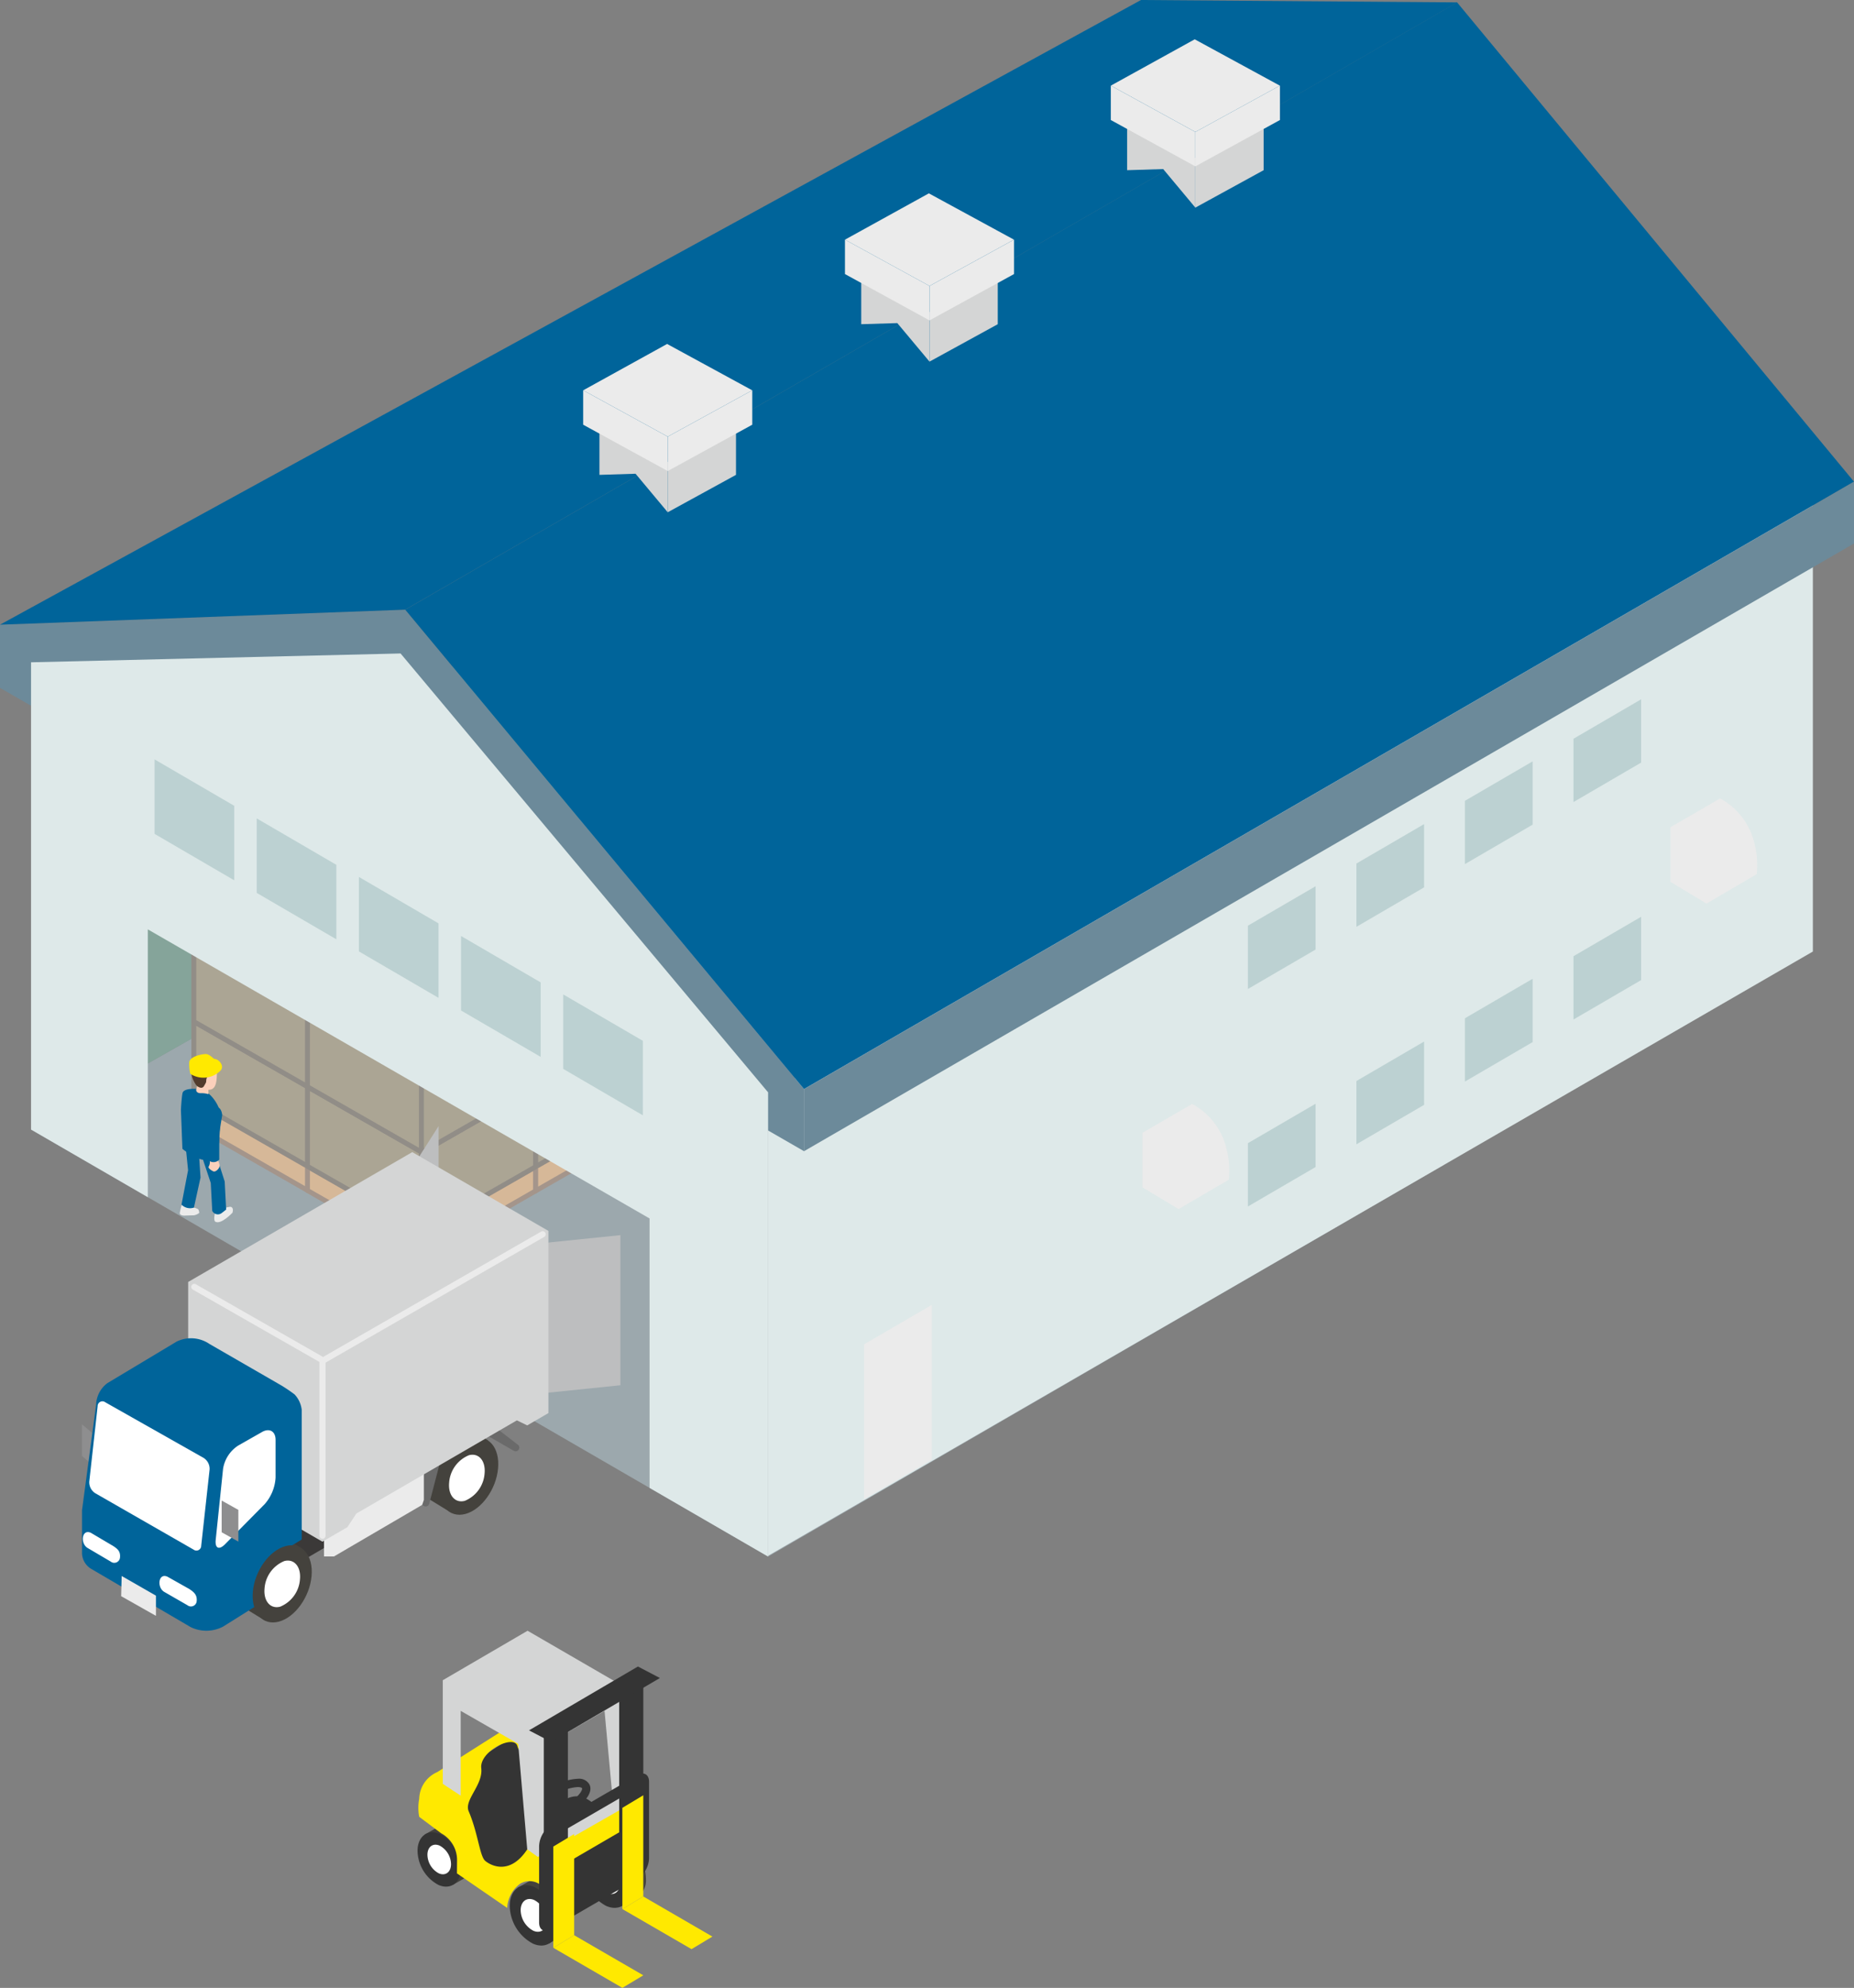 <svg xmlns="http://www.w3.org/2000/svg" xmlns:xlink="http://www.w3.org/1999/xlink" width="233.181" height="250.051" viewBox="0 0 233.181 250.051">
  <rect x="0" y="0" width="233.181" height="250.051" fill="#808080" stroke="none"/>
  <defs>
    <clipPath id="clip-path">
      <rect id="長方形_3642" data-name="長方形 3642" width="37.083" height="44.924" fill="none"/>
    </clipPath>
  </defs>
  <g id="features_img_01" transform="translate(-285.353 -452.975)">
    <g id="倉庫" transform="translate(285.353 452.975)">
      <path id="パス_85860" data-name="パス 85860" d="M61.768,134.417l92.7,53.712,84.947-49.261-90.6-53.8Z" transform="translate(-57.863 7.666)" fill="#9ca8ad"/>
      <path id="パス_85861" data-name="パス 85861" d="M149,87.292v-28.1L62.171,108.036v28.408Z" transform="translate(-57.828 5.395)" fill="#85a49a"/>
      <path id="パス_85862" data-name="パス 85862" d="M94.941,138.405l-14.353-8.22v-3.046l14.353,8.221Z" transform="translate(-56.211 11.358)" fill="#d6b898"/>
      <g id="グループ_115529" data-name="グループ 115529" transform="translate(0 0)">
        <g id="グループ_115531" data-name="グループ 115531" transform="translate(0)">
          <path id="パス_85863" data-name="パス 85863" d="M94.966,138.739a.317.317,0,0,1-.153-.04l-14.354-8.22a.308.308,0,0,1-.154-.268v-3.047a.308.308,0,0,1,.461-.268l14.354,8.222a.308.308,0,0,1,.154.268v3.045a.309.309,0,0,1-.153.267.313.313,0,0,1-.154.041m-14.045-8.706L94.657,137.9v-2.334L80.921,127.7Z" transform="translate(-56.236 11.333)" fill="#a4958b"/>
          <path id="パス_85864" data-name="パス 85864" d="M94.941,136.168l-14.353-8.222v-10l14.353,8.222Z" transform="translate(-56.211 10.551)" fill="#aba594"/>
          <path id="パス_85865" data-name="パス 85865" d="M94.966,136.5a.324.324,0,0,1-.154-.04l-14.353-8.222a.308.308,0,0,1-.154-.268v-10a.308.308,0,0,1,.461-.268l14.354,8.221a.31.31,0,0,1,.154.268v10.005a.309.309,0,0,1-.153.266.313.313,0,0,1-.154.041m-14.045-8.709,13.736,7.868v-9.294L80.921,118.5Z" transform="translate(-56.236 10.526)" fill="#918d87"/>
          <path id="パス_85866" data-name="パス 85866" d="M94.941,126.971l-14.353-8.222v-10l14.353,8.22Z" transform="translate(-56.211 9.744)" fill="#aba594"/>
          <path id="パス_85867" data-name="パス 85867" d="M94.966,127.3a.324.324,0,0,1-.154-.04l-14.353-8.222a.308.308,0,0,1-.154-.268v-10a.308.308,0,0,1,.461-.268l14.354,8.22a.31.31,0,0,1,.154.268V127a.309.309,0,0,1-.153.267.313.313,0,0,1-.154.041M80.921,118.6l13.736,7.868v-9.294L80.921,109.3Z" transform="translate(-56.236 9.719)" fill="#918d87"/>
          <path id="パス_85868" data-name="パス 85868" d="M108.081,145.948l-14.353-8.222v-3.044l14.353,8.221Z" transform="translate(-55.058 12.02)" fill="#d6b898"/>
          <path id="パス_85869" data-name="パス 85869" d="M108.107,146.282a.316.316,0,0,1-.153-.04L93.6,138.019a.308.308,0,0,1-.154-.268v-3.045a.308.308,0,0,1,.461-.268l14.354,8.222a.308.308,0,0,1,.154.268v3.045a.309.309,0,0,1-.153.267.313.313,0,0,1-.154.041m-14.045-8.709,13.736,7.868v-2.333L94.062,135.24Z" transform="translate(-55.083 11.995)" fill="#a4958b"/>
          <path id="パス_85870" data-name="パス 85870" d="M108.081,143.711l-14.353-8.222v-10l14.353,8.222Z" transform="translate(-55.058 11.213)" fill="#aba594"/>
          <path id="パス_85871" data-name="パス 85871" d="M108.107,144.044a.317.317,0,0,1-.153-.04L93.6,135.782a.308.308,0,0,1-.154-.268v-10a.308.308,0,0,1,.461-.268l14.354,8.221a.31.31,0,0,1,.154.268v10.005a.309.309,0,0,1-.153.267.313.313,0,0,1-.154.041m-14.045-8.709L107.8,143.2v-9.294l-13.736-7.868Z" transform="translate(-55.083 11.188)" fill="#918d87"/>
          <path id="パス_85872" data-name="パス 85872" d="M108.081,134.514l-14.353-8.222v-10l14.353,8.222Z" transform="translate(-55.058 10.405)" fill="#aba594"/>
          <path id="パス_85873" data-name="パス 85873" d="M108.107,134.847a.316.316,0,0,1-.153-.04L93.6,126.584a.308.308,0,0,1-.154-.268v-10a.308.308,0,0,1,.153-.267.314.314,0,0,1,.308,0l14.354,8.221a.31.31,0,0,1,.154.268v10.005a.309.309,0,0,1-.153.267.313.313,0,0,1-.154.041m-14.045-8.709,13.736,7.868v-9.294l-13.736-7.868Z" transform="translate(-55.083 10.381)" fill="#918d87"/>
          <path id="パス_85874" data-name="パス 85874" d="M120.1,138.444l14.353-8.222v-3.044L120.1,135.4Z" transform="translate(-52.744 11.361)" fill="#d6b898"/>
          <path id="パス_85875" data-name="パス 85875" d="M120.12,138.778a.313.313,0,0,1-.154-.041.309.309,0,0,1-.153-.267v-3.045a.308.308,0,0,1,.154-.268l14.353-8.222a.316.316,0,0,1,.309,0,.309.309,0,0,1,.153.267v3.045a.308.308,0,0,1-.154.268l-14.354,8.222a.32.32,0,0,1-.153.04m.309-3.174v2.334l13.736-7.869v-2.333Z" transform="translate(-52.769 11.336)" fill="#a4958b"/>
          <path id="パス_85876" data-name="パス 85876" d="M120.1,136.207l14.353-8.222v-10L120.1,126.2Z" transform="translate(-52.744 10.554)" fill="#aba594"/>
          <path id="パス_85877" data-name="パス 85877" d="M120.12,136.539a.3.3,0,0,1-.154-.041.307.307,0,0,1-.153-.266v-10a.308.308,0,0,1,.154-.268l14.353-8.222a.316.316,0,0,1,.309,0,.309.309,0,0,1,.153.266V128.01a.31.31,0,0,1-.154.268L120.273,136.5a.308.308,0,0,1-.153.04m.309-10.134V135.7l13.736-7.868v-9.294Z" transform="translate(-52.769 10.529)" fill="#918d87"/>
          <path id="パス_85878" data-name="パス 85878" d="M120.1,127.01l14.353-8.222v-10L120.1,117.006Z" transform="translate(-52.744 9.747)" fill="#aba594"/>
          <path id="パス_85879" data-name="パス 85879" d="M120.12,127.342a.3.3,0,0,1-.154-.041.308.308,0,0,1-.153-.266v-10a.308.308,0,0,1,.154-.268l14.353-8.222a.313.313,0,0,1,.309,0,.308.308,0,0,1,.153.266v10.005a.31.31,0,0,1-.154.268L120.273,127.3a.308.308,0,0,1-.153.04m.309-10.134V126.5l13.736-7.869V109.34Z" transform="translate(-52.769 9.722)" fill="#918d87"/>
          <path id="パス_85880" data-name="パス 85880" d="M106.9,146l14.353-8.222v-3.044L106.9,142.958Z" transform="translate(-53.902 12.025)" fill="#d6b898"/>
          <path id="パス_85881" data-name="パス 85881" d="M106.925,146.336a.313.313,0,0,1-.154-.041.309.309,0,0,1-.153-.267v-3.045a.308.308,0,0,1,.154-.268l14.353-8.222a.318.318,0,0,1,.309,0,.309.309,0,0,1,.153.266v3.045a.308.308,0,0,1-.154.268L107.078,146.3a.32.32,0,0,1-.153.04m.309-3.174v2.333l13.736-7.868v-2.333Z" transform="translate(-53.927 12)" fill="#a4958b"/>
          <path id="パス_85882" data-name="パス 85882" d="M106.9,143.766l14.353-8.222v-10L106.9,133.762Z" transform="translate(-53.902 11.217)" fill="#aba594"/>
          <path id="パス_85883" data-name="パス 85883" d="M106.925,144.1a.3.3,0,0,1-.154-.041.306.306,0,0,1-.153-.266v-10a.308.308,0,0,1,.154-.268l14.353-8.222a.318.318,0,0,1,.309,0,.309.309,0,0,1,.153.267v10.005a.31.31,0,0,1-.154.268l-14.354,8.221a.308.308,0,0,1-.153.04m.309-10.134v9.294l13.736-7.868V126.1Z" transform="translate(-53.927 11.193)" fill="#918d87"/>
          <path id="パス_85884" data-name="パス 85884" d="M106.9,134.568l14.353-8.222v-10L106.9,124.564Z" transform="translate(-53.902 10.41)" fill="#aba594"/>
          <path id="パス_85885" data-name="パス 85885" d="M106.925,134.9a.3.3,0,0,1-.154-.041.308.308,0,0,1-.153-.266v-10a.308.308,0,0,1,.154-.268l14.353-8.222a.316.316,0,0,1,.309,0,.309.309,0,0,1,.153.267v10.005a.31.31,0,0,1-.154.268l-14.354,8.221a.308.308,0,0,1-.153.04m.309-10.134v9.294l13.736-7.868V116.9Z" transform="translate(-53.927 10.385)" fill="#918d87"/>
          <path id="パス_85886" data-name="パス 85886" d="M278.393,56.357,146.978,132.369v58.185l131.415-76.01Z" transform="translate(-50.385 5.146)" fill="#dee9e9"/>
          <path id="パス_85887" data-name="パス 85887" d="M159.3,138.433,58.178,80.152V72.207l50.968-1.889,50.155,60.3Z" transform="translate(-58.178 6.371)" fill="#6c8a9a"/>
          <path id="パス_85888" data-name="パス 85888" d="M287.247,60.382l-132.057,76.4-50.156-60.3L237.324.087Z" transform="translate(-54.066 0.208)" fill="#00649a"/>
          <path id="パス_85889" data-name="パス 85889" d="M283.2,63.291,151.143,139.732V131.92L283.2,55.518Z" transform="translate(-50.02 5.073)" fill="#6c8a9a"/>
          <path id="パス_85890" data-name="パス 85890" d="M201.682.962l39.792.3L109.145,77.651,58.179,79.54Z" transform="translate(-58.178 -0.962)" fill="#00649a"/>
          <path id="パス_85891" data-name="パス 85891" d="M143.97,55.239l-8.586,4.706V53.618l8.586-4.708Z" transform="translate(-51.403 4.493)" fill="#d4d5d5"/>
          <path id="パス_85892" data-name="パス 85892" d="M136.078,53.639l-8.589-4.708v6.306l4.541-.142,4.048,4.848Z" transform="translate(-52.095 4.495)" fill="#d4d5d5"/>
          <path id="パス_85893" data-name="パス 85893" d="M146.868,45.421l-10.625,5.825-10.631-5.827,10.55-5.829Z" transform="translate(-52.26 3.675)" fill="#ebebeb"/>
          <path id="パス_85894" data-name="パス 85894" d="M146.018,49.277l-10.633,5.829V50.777l10.633-5.831Z" transform="translate(-51.403 4.145)" fill="#ebebeb"/>
          <path id="パス_85895" data-name="パス 85895" d="M136.243,50.777l-10.636-5.831v4.331l10.636,5.829Z" transform="translate(-52.261 4.145)" fill="#ebebeb"/>
          <path id="パス_85896" data-name="パス 85896" d="M174.236,37.809l-8.583,4.706V36.284l8.583-4.708Z" transform="translate(-48.746 2.972)" fill="#d4d5d5"/>
          <path id="パス_85897" data-name="パス 85897" d="M166.346,36.284l-8.588-4.708v6.233l4.536-.14,4.052,4.847Z" transform="translate(-49.439 2.972)" fill="#d4d5d5"/>
          <path id="パス_85898" data-name="パス 85898" d="M177.133,28,166.51,33.823,155.879,28l10.548-5.825Z" transform="translate(-49.604 2.146)" fill="#ebebeb"/>
          <path id="パス_85899" data-name="パス 85899" d="M176.284,31.857l-10.631,5.829V33.353l10.631-5.827Z" transform="translate(-48.746 2.616)" fill="#ebebeb"/>
          <path id="パス_85900" data-name="パス 85900" d="M166.511,33.353l-10.636-5.827v4.331l10.636,5.829Z" transform="translate(-49.604 2.616)" fill="#ebebeb"/>
          <path id="パス_85901" data-name="パス 85901" d="M204.977,20l-8.588,4.708V18.474l8.588-4.708Z" transform="translate(-46.049 1.409)" fill="#d4d5d5"/>
          <path id="パス_85902" data-name="パス 85902" d="M197.083,18.473,188.5,13.766V20l4.538-.142,4.045,4.85Z" transform="translate(-46.741 1.409)" fill="#d4d5d5"/>
          <path id="パス_85903" data-name="パス 85903" d="M207.876,10.191l-10.628,5.824-10.627-5.828,10.546-5.825Z" transform="translate(-46.906 0.583)" fill="#ebebeb"/>
          <path id="パス_85904" data-name="パス 85904" d="M207.028,14.044,196.39,19.876V15.544l10.637-5.829Z" transform="translate(-46.049 1.053)" fill="#ebebeb"/>
          <path id="パス_85905" data-name="パス 85905" d="M197.248,15.544,186.615,9.715v4.329l10.633,5.831Z" transform="translate(-46.907 1.053)" fill="#ebebeb"/>
          <path id="パス_85906" data-name="パス 85906" d="M108.244,75.381,61.768,76.493v58.774l14.687,8.508V110.087L139.56,146.45v33.891l14.908,8.638V130.587Z" transform="translate(-57.863 6.816)" fill="#dee9e9"/>
          <path id="パス_85907" data-name="パス 85907" d="M86.068,102.838,76.051,97v-9.37l10.017,5.837Z" transform="translate(-56.61 7.891)" fill="#bcd1d2"/>
          <path id="パス_85908" data-name="パス 85908" d="M97.876,109.662l-10.011-5.836v-9.37l10.011,5.837Z" transform="translate(-55.573 8.49)" fill="#bcd1d2"/>
          <path id="パス_85909" data-name="パス 85909" d="M109.689,116.432l-10.013-5.841v-9.367l10.013,5.84Z" transform="translate(-54.536 9.084)" fill="#bcd1d2"/>
          <path id="パス_85910" data-name="パス 85910" d="M121.5,123.258l-10.014-5.834v-9.372l10.014,5.837Z" transform="translate(-53.5 9.683)" fill="#bcd1d2"/>
          <path id="パス_85911" data-name="パス 85911" d="M133.311,130.014,123.3,124.176v-9.369l10.014,5.838Z" transform="translate(-52.463 10.276)" fill="#bcd1d2"/>
          <path id="パス_85912" data-name="パス 85912" d="M210.979,127.452l-8.511,4.959v7.962l8.511-4.961Z" transform="translate(-45.516 11.385)" fill="#bcd1d2"/>
          <path id="パス_85913" data-name="パス 85913" d="M223.526,120.258l-8.513,4.965v7.961l8.513-4.961Z" transform="translate(-44.415 10.754)" fill="#bcd1d2"/>
          <path id="パス_85914" data-name="パス 85914" d="M236.075,113l-8.513,4.966v7.96l8.513-4.961Z" transform="translate(-43.313 10.117)" fill="#bcd1d2"/>
          <path id="パス_85915" data-name="パス 85915" d="M248.62,105.83l-8.508,4.961v7.962l8.508-4.96Z" transform="translate(-42.212 9.488)" fill="#bcd1d2"/>
          <path id="パス_85916" data-name="パス 85916" d="M210.979,102.3l-8.511,4.959v7.965l8.511-4.963Z" transform="translate(-45.516 9.178)" fill="#bcd1d2"/>
          <path id="パス_85917" data-name="パス 85917" d="M223.526,95.113l-8.513,4.961v7.962l8.513-4.963Z" transform="translate(-44.415 8.547)" fill="#bcd1d2"/>
          <path id="パス_85918" data-name="パス 85918" d="M236.075,87.859l-8.513,4.961v7.96l8.513-4.961Z" transform="translate(-43.313 7.911)" fill="#bcd1d2"/>
          <path id="パス_85919" data-name="パス 85919" d="M248.62,80.683l-8.508,4.961v7.962l8.508-4.963Z" transform="translate(-42.212 7.281)" fill="#bcd1d2"/>
          <path id="パス_85920" data-name="パス 85920" d="M166.6,150.711l-8.51,4.962v19.481l8.51-4.963Z" transform="translate(-49.41 13.426)" fill="#ebebeb"/>
          <path id="パス_85921" data-name="パス 85921" d="M194.825,140.693l-4.527-2.732v-6.875l6.231-3.611a8.7,8.7,0,0,1,3.925,4.408,11.06,11.06,0,0,1,.678,5.12Z" transform="translate(-46.584 11.387)" fill="#ebebeb"/>
          <path id="パス_85922" data-name="パス 85922" d="M194.825,140.379a11.094,11.094,0,0,0-.682-5.12,9.051,9.051,0,0,0-3.845-4.464v6.876Z" transform="translate(-46.584 11.679)" fill="#ebebeb"/>
          <path id="パス_85923" data-name="パス 85923" d="M255.864,105.366l-4.523-2.735V95.756l6.23-3.611a8.688,8.688,0,0,1,3.921,4.405,11.06,11.06,0,0,1,.679,5.122Z" transform="translate(-41.227 8.287)" fill="#ebebeb"/>
          <path id="パス_85924" data-name="パス 85924" d="M251.341,95.465a9.042,9.042,0,0,1,3.841,4.464,11.044,11.044,0,0,1,.68,5.12l-4.521-2.71Z" transform="translate(-41.227 8.578)" fill="#ebebeb"/>
          <path id="パス_85947" data-name="パス 85947" d="M83.065,140.043s-.281,1.043.034,1.208c.726.381,2.142-1.139,2.142-1.139s.207-.588-.174-.727-2,.657-2,.657" transform="translate(-56.004 12.431)" fill="#ebebeb"/>
          <path id="パス_85948" data-name="パス 85948" d="M79.409,138.676a6.456,6.456,0,0,0-.449,1.589c.071.274.554.274.554.274s.685-.034,1.174-.034a1.415,1.415,0,0,0,.727-.309,1.174,1.174,0,0,0-.106-.418c-.1-.153-.689-.276-.689-.276l-.173-.379Z" transform="translate(-56.355 12.37)" fill="#ebebeb"/>
          <path id="パス_85949" data-name="パス 85949" d="M79.622,131.754l.368,3.686-.827,4.325a1.52,1.52,0,0,0,1.565.37l.828-3.778-.28-4.234Z" transform="translate(-56.336 11.763)" fill="#00649a"/>
          <path id="パス_85950" data-name="パス 85950" d="M81.107,132.3,82.674,137l.185,3.5a.784.784,0,0,0,1.2.274c.734-.55.549-.459.549-.459l-.181-3.5-1.475-4.6Z" transform="translate(-56.166 11.803)" fill="#00649a"/>
          <path id="パス_85951" data-name="パス 85951" d="M81.079,125.734l1.54.616a4.938,4.938,0,0,1,1.429,2.3,42.528,42.528,0,0,1-.282,5s.06.887-1.381,1.031c-1.264.127-3.1-1.406-3.1-1.406l-.188-4.906s.076-1.523.2-2.1c.14-.671,1.79-.531,1.79-.531" transform="translate(-56.343 11.233)" fill="#00649a"/>
          <path id="パス_85952" data-name="パス 85952" d="M81.691,122.293c-1.74.806-1.186,1.573-1.148,2.35a2.249,2.249,0,0,0,.532.927l-.174.563s-.064.455.582.455a2.891,2.891,0,0,1,.954.122v-.556l.065,0c.99,0,.99-1.281,1.007-2.3.03-1.372-1.032-1.931-1.819-1.567" transform="translate(-56.225 10.923)" fill="#fbd0bb"/>
          <path id="パス_85953" data-name="パス 85953" d="M80.946,125.626s.646.591.953.058.252-.421.28-.729.091-.394.426-.563a2.857,2.857,0,0,0,.891-1.09c.2-.363-.169-1.09-1.036-1.144a2.153,2.153,0,0,0-1.933.866c-.7,1.145.419,2.6.419,2.6" transform="translate(-56.237 10.92)" fill="#523c2d"/>
          <path id="パス_85954" data-name="パス 85954" d="M83.365,133.78s.424.749.3,1.065-.526.69-.8.551-.693-.424-.544-.616a1.07,1.07,0,0,0,.127-.667c0-.211.147-.4.248-.406s.667.072.667.072" transform="translate(-56.062 11.934)" fill="#fbd0bb"/>
          <path id="パス_85955" data-name="パス 85955" d="M83.41,127.86c-.288-.04-.472-.113-.747.9a21.884,21.884,0,0,0-.373,2.773l.039,3.034a.991.991,0,0,0,1.307-.114v-3.294l.373-2.323s-.074-.9-.6-.974" transform="translate(-56.062 11.419)" fill="#00649a"/>
          <path id="パス_85956" data-name="パス 85956" d="M80.191,124.188a3.034,3.034,0,0,0,3.684-.289c.778-.627-.109-1.572-.621-1.572-.164,0-.632-.671-1.2-.622-.952.083-1.9.457-1.986.994a5.4,5.4,0,0,0,.123,1.489" transform="translate(-56.259 10.881)" fill="#ffe900"/>
          <path id="パス_85957" data-name="パス 85957" d="M109.154,149.8l-3.248,5.1V135.133l3.248-5.1Z" transform="translate(-53.99 11.612)" fill="#bdbebf"/>
          <path id="パス_85958" data-name="パス 85958" d="M130.742,161.528l-10.283,1.056V143.7l10.283-1.055Z" transform="translate(-52.712 12.719)" fill="#bdbebf"/>
          <path id="パス_85959" data-name="パス 85959" d="M116.409,168.839,94.716,181.533l-12.578-6.692,22.314-12.809Z" transform="translate(-56.075 14.42)" fill="#3b3938"/>
          <path id="パス_85960" data-name="パス 85960" d="M114.842,165.558l3.469,2.006-3.086-2.387-3.3-1.9Z" transform="translate(-53.461 14.529)" fill="#6a6a6a"/>
          <path id="パス_85961" data-name="パス 85961" d="M118.349,168.063a.454.454,0,0,1-.231-.062l-3.47-2-2.971-2.32a.463.463,0,0,1,.517-.765l3.3,1.9,3.139,2.419a.462.462,0,0,1-.284.829" transform="translate(-53.499 14.491)" fill="#6a6a6a"/>
          <path id="パス_85962" data-name="パス 85962" d="M115.32,166.544l-2.751-1.645c-.033-.021-.066-.04-.1-.059l-.132-.082v0a2.464,2.464,0,0,0-1.778-.145c-2.042.538-3.885,3.1-4.122,5.728-.17,1.872.524,3.261,1.674,3.716l2.63,1.614Z" transform="translate(-53.945 14.638)" fill="#44423d"/>
          <path id="パス_85963" data-name="パス 85963" d="M116.363,169.936c-.234,2.628-2.08,5.189-4.119,5.728s-3.5-1.154-3.263-3.78,2.08-5.19,4.122-5.73,3.5,1.154,3.261,3.782" transform="translate(-53.722 14.773)" fill="#44423d"/>
          <path id="パス_85964" data-name="パス 85964" d="M114.57,170.381a4.024,4.024,0,0,1-2.488,3.455c-1.228.327-2.112-.7-1.97-2.282A4.023,4.023,0,0,1,112.6,168.1c1.23-.326,2.115.693,1.97,2.282" transform="translate(-53.622 14.947)" fill="#fff"/>
          <path id="パス_85965" data-name="パス 85965" d="M104.21,172.132l3.468,2.008,1.253-4.817-3.3-1.9Z" transform="translate(-54.138 14.893)" fill="#6a6a6a"/>
          <path id="パス_85966" data-name="パス 85966" d="M107.715,174.64a.463.463,0,0,1-.232-.062l-3.467-2.008a.463.463,0,0,1-.212-.534l1.422-4.71a.463.463,0,0,1,.674-.266l3.3,1.9a.465.465,0,0,1,.216.518l-1.253,4.815a.468.468,0,0,1-.27.311.482.482,0,0,1-.178.035m-2.918-2.687,2.625,1.519,1.011-3.885-2.489-1.435Z" transform="translate(-54.176 14.856)" fill="#6a6a6a"/>
          <path id="パス_85967" data-name="パス 85967" d="M67.65,164.518l1.657,1.393v3.99l-1.657-1.4Z" transform="translate(-57.347 14.638)" fill="#8e8e8f"/>
          <path id="パス_85968" data-name="パス 85968" d="M108.2,173.583l-.208.62L96.9,180.69H95.64v-3.934l1.061.119,11.2-6.549.3-.676Z" transform="translate(-54.89 15.088)" fill="#ebebeb"/>
          <path id="パス_85969" data-name="パス 85969" d="M93.761,179l-2.751-1.647c-.033-.023-.066-.038-.1-.059l-.132-.079,0,0A2.445,2.445,0,0,0,89,177.073c-2.04.54-3.883,3.1-4.122,5.727-.168,1.872.526,3.263,1.676,3.718l2.63,1.614Z" transform="translate(-55.837 15.731)" fill="#44423d"/>
          <path id="パス_85970" data-name="パス 85970" d="M79.935,172.258l16.882,9.788,3.144-1.825,1.13-1.716,20.188-11.718,1.3.633,2.668-1.551V142.958l-17.126-9.913L79.935,149.377Z" transform="translate(-56.269 11.876)" fill="#d4d5d5"/>
          <path id="パス_85971" data-name="パス 85971" d="M95.5,180.883a.386.386,0,0,1-.386-.386v-22a.388.388,0,0,1,.194-.335L123,142.238a.386.386,0,0,1,.385.669l-27.5,15.816V180.5a.385.385,0,0,1-.385.386" transform="translate(-54.937 12.678)" fill="#ebebeb"/>
          <path id="パス_85972" data-name="パス 85972" d="M96.631,158.168a.391.391,0,0,1-.191-.051l-15.958-9.122a.385.385,0,0,1,.381-.669l15.961,9.122a.386.386,0,0,1-.191.72" transform="translate(-56.238 13.213)" fill="#ebebeb"/>
          <path id="パス_85973" data-name="パス 85973" d="M92.268,181.715l3.025-1.827V163.562a3.383,3.383,0,0,0-.892-1.921c-.678-.526-1.6-1.094-1.6-1.094l-9.117-5.263a4.117,4.117,0,0,0-4.124-.293l-8.7,5.218a3.542,3.542,0,0,0-1.429,2.757L67.66,176.219v5.388a2.371,2.371,0,0,0,1.19,1.991l12.465,7.3a4.511,4.511,0,0,0,4.088-.057l4.238-2.656Z" transform="translate(-57.346 13.764)" fill="#00649a"/>
          <path id="パス_85974" data-name="パス 85974" d="M85.954,167.13a4.29,4.29,0,0,0-1.908,2.924l-.925,8.933c-.11,1.074.419,1.324,1.178.555l4.973-5.033a5.507,5.507,0,0,0,1.378-3.357v-4.731c0-1.08-.769-1.526-1.706-.99Z" transform="translate(-55.99 14.698)" fill="#fff"/>
          <path id="パス_85975" data-name="パス 85975" d="M69.553,162.473a.6.6,0,0,1,.963-.491l12.371,7a1.625,1.625,0,0,1,.747,1.46l-1.055,9.586a.6.6,0,0,1-.958.488l-12.375-7.1a1.631,1.631,0,0,1-.744-1.464Z" transform="translate(-57.273 14.406)" fill="#fff"/>
          <path id="パス_85976" data-name="パス 85976" d="M72.251,182.061l-.064,2.539,4.377,2.475v-2.539Z" transform="translate(-56.949 16.177)" fill="#ebebeb"/>
          <path id="パス_85977" data-name="パス 85977" d="M80.291,183.655l-2.673-1.507c-1.137-.506-1.349,1.322-.423,1.9l2.935,1.689a.721.721,0,0,0,1.166-.5c.089-.842-.4-1.192-1.005-1.589" transform="translate(-56.56 16.177)" fill="#fff"/>
          <path id="パス_85978" data-name="パス 85978" d="M71.466,178.671l-2.706-1.6c-1.137-.506-1.35,1.322-.423,1.9l2.924,1.723a.722.722,0,0,0,1.168-.5c.085-.842-.355-1.135-.963-1.529" transform="translate(-57.337 15.732)" fill="#fff"/>
          <path id="パス_85979" data-name="パス 85979" d="M83.808,173.336l2.1,1.175v3.99l-2.1-1.175Z" transform="translate(-55.929 15.412)" fill="#8e8e8f"/>
          <path id="パス_85980" data-name="パス 85980" d="M94.8,182.391c-.236,2.626-2.082,5.186-4.119,5.726s-3.5-1.154-3.265-3.78,2.082-5.19,4.124-5.728,3.5,1.152,3.261,3.782" transform="translate(-55.614 15.866)" fill="#44423d"/>
          <path id="パス_85981" data-name="パス 85981" d="M93.222,182.621a4.02,4.02,0,0,1-2.488,3.457c-1.228.325-2.112-.7-1.968-2.282a4.027,4.027,0,0,1,2.486-3.457c1.23-.326,2.115.7,1.97,2.282" transform="translate(-55.495 16.021)" fill="#fff"/>
        </g>
      </g>
    </g>
    <g id="フォークリフト" transform="translate(337.869 658.101)">
      <g id="グループ_115532" data-name="グループ 115532" transform="translate(0 0)" clip-path="url(#clip-path)">
        <path id="パス_85982" data-name="パス 85982" d="M17.168,30.305a5.478,5.478,0,0,0-2.92-4.873,2.164,2.164,0,0,0-2.065.048l0,0-1.937,1.09.913,1.634a5.682,5.682,0,0,0,2.16,3.9l.837,1.511,1.975-1.136a2.544,2.544,0,0,0,1.043-2.167" transform="translate(2.34 5.755)" fill="#44423d"/>
        <path id="パス_85983" data-name="パス 85983" d="M15.482,31.179c-.059,1.956-1.458,2.956-3.125,2.225a5.481,5.481,0,0,1-2.918-4.876C9.5,26.562,10.9,25.57,12.569,26.3a5.477,5.477,0,0,1,2.913,4.876" transform="translate(2.156 5.953)" fill="#343434"/>
        <path id="パス_85984" data-name="パス 85984" d="M13.853,30.252c-.036,1.065-.8,1.608-1.705,1.209a2.987,2.987,0,0,1-1.59-2.653c.036-1.07.8-1.609,1.706-1.209a2.993,2.993,0,0,1,1.588,2.653" transform="translate(2.412 6.274)" fill="#fff"/>
        <path id="パス_85985" data-name="パス 85985" d="M24.672,26.448a5.487,5.487,0,0,0-2.92-4.876,2.161,2.161,0,0,0-2.064.05l0-.01-1.937,1.095.912,1.634a5.68,5.68,0,0,0,2.163,3.894l.833,1.51,1.974-1.133a2.541,2.541,0,0,0,1.044-2.165" transform="translate(4.054 4.874)" fill="#44423d"/>
        <path id="パス_85986" data-name="パス 85986" d="M22.983,27.314c-.053,1.963-1.454,2.958-3.123,2.231a5.493,5.493,0,0,1-2.918-4.877C17,22.7,18.4,21.711,20.071,22.441a5.47,5.47,0,0,1,2.911,4.873" transform="translate(3.87 5.071)" fill="#343434"/>
        <path id="パス_85987" data-name="パス 85987" d="M21.355,26.393c-.033,1.065-.8,1.606-1.705,1.209a2.988,2.988,0,0,1-1.587-2.656c.033-1.065.8-1.6,1.7-1.209a3,3,0,0,1,1.591,2.656" transform="translate(4.126 5.393)" fill="#fff"/>
        <path id="パス_85988" data-name="パス 85988" d="M6.969,24.47a4.957,4.957,0,0,0-2.63-4.4,1.946,1.946,0,0,0-1.862.048l0-.007L.726,21.1l.819,1.475a5.142,5.142,0,0,0,1.947,3.51l.755,1.359,1.78-1.02a2.3,2.3,0,0,0,.941-1.951" transform="translate(0.166 4.537)" fill="#44423d"/>
        <path id="パス_85989" data-name="パス 85989" d="M5.448,25.252c-.053,1.765-1.312,2.663-2.819,2.006A4.953,4.953,0,0,1,0,22.863C.054,21.1,1.317,20.2,2.822,20.857a4.944,4.944,0,0,1,2.626,4.4" transform="translate(0 4.715)" fill="#343434"/>
        <path id="パス_85990" data-name="パス 85990" d="M3.979,24.418c-.031.959-.721,1.452-1.54,1.092a2.7,2.7,0,0,1-1.427-2.391c.029-.967.715-1.451,1.536-1.093a2.7,2.7,0,0,1,1.432,2.392" transform="translate(0.231 5.004)" fill="#fff"/>
        <path id="パス_85991" data-name="パス 85991" d="M13.513,20.2h0a1.5,1.5,0,0,1-1.472-.692c-.162-.3-.317-.956.466-1.9a6.944,6.944,0,0,1,2.063-1.606,6.433,6.433,0,0,1,2.845-.841,1.5,1.5,0,0,1,1.47.69c.59,1.1-.823,2.6-2.52,3.512a6.48,6.48,0,0,1-2.852.84m3.9-4a5.467,5.467,0,0,0-2.354.717,6.007,6.007,0,0,0-1.748,1.349c-.343.416-.383.683-.35.747s.2.139.55.139a5.491,5.491,0,0,0,2.359-.716c1.623-.87,2.21-1.877,2.092-2.1-.029-.055-.2-.138-.549-.138" transform="translate(2.721 3.461)" fill="#343434"/>
        <path id="パス_85992" data-name="パス 85992" d="M13.661,9.568,3.388,16.186,6.349,26.358l4.64,2.865,11.755-7.111a4.375,4.375,0,0,0-2.27-3.162c-2.569-1.384-5.038,2.269-5.038,2.269A105.98,105.98,0,0,1,13.661,9.568" transform="translate(0.774 2.185)" fill="#343434"/>
        <path id="パス_85993" data-name="パス 85993" d="M.187,18.821a3.767,3.767,0,0,1,2.27-3.356l8.4-5.336,2.766,1.78,1.318.715c-.8.387-2.087.816-2.408-.418-.4-1.543-4.785.629-4.542,2.762.244,2.15-2.2,3.995-1.58,5.435,1.182,2.766,1.38,5.629,2.074,6.225s3.1,1.871,5.29-1.445l11.281-7.088,2.984,1.615v2.769L15.4,29.621a2.293,2.293,0,0,0-2.5-.129,4.016,4.016,0,0,0-1.647,3.059l-6.32-4.343.012-1.754a3.826,3.826,0,0,0-1.988-3.285L.187,21.092a6.045,6.045,0,0,1,0-2.27" transform="translate(0.023 2.314)" fill="#ffe900"/>
        <path id="パス_85994" data-name="パス 85994" d="M2.584,6.223V19.261l2.253,1.482V10.077l7.228,4.146L13.206,27.5l1.328.947L26.288,21.73,25,6.814,13.248,0Zm13.036,8.1,7.307-4.247.991,10.766L16.61,25.087Z" transform="translate(0.59 0)" fill="#d4d5d5"/>
        <path id="パス_85995" data-name="パス 85995" d="M15.956,32.521,12.927,34.1V10.265l3.029-1.581Z" transform="translate(2.953 1.983)" fill="#343434"/>
        <path id="パス_85996" data-name="パス 85996" d="M23.677,28.234l-3.033,1.579V5.978l3.033-1.583Z" transform="translate(4.716 1.004)" fill="#343434"/>
        <path id="パス_85997" data-name="パス 85997" d="M14.182,13.142,27.875,5.109,25.109,3.662l-13.7,8.033Z" transform="translate(2.607 0.836)" fill="#343434"/>
        <path id="パス_85998" data-name="パス 85998" d="M12.445,23.69v9.679c0,.921.656,1.3,1.452.835L24.82,27.858a3.237,3.237,0,0,0,1.453-2.522V15.655c0-.919-.654-1.3-1.453-.835L13.9,21.166a3.246,3.246,0,0,0-1.452,2.524m1.7.2a2.443,2.443,0,0,1,1.1-1.908L23.483,17.2c.6-.35,1.1-.07,1.1.627V25.13a2.446,2.446,0,0,1-1.1,1.908l-8.244,4.788c-.607.353-1.1.068-1.1-.631Z" transform="translate(2.843 3.34)" fill="#343434"/>
        <path id="パス_85999" data-name="パス 85999" d="M13.838,31.534l10.4-6.059v-5.8l-10.4,6.055Z" transform="translate(3.161 4.494)" fill="#343434"/>
        <path id="パス_86000" data-name="パス 86000" d="M13.9,22.394l2.625-1.581V33.545L13.9,35.126Z" transform="translate(3.174 4.754)" fill="#ffe900"/>
        <path id="パス_86001" data-name="パス 86001" d="M20.97,18.429,23.6,16.846V29.579L20.97,31.16Z" transform="translate(4.791 3.848)" fill="#ffe900"/>
        <path id="パス_86002" data-name="パス 86002" d="M22.591,37.8l2.628-1.581-8.7-5.044L13.9,32.76Z" transform="translate(3.174 7.122)" fill="#ffe900"/>
        <path id="パス_86003" data-name="パス 86003" d="M29.67,33.835l2.623-1.581L23.6,27.21,20.97,28.793Z" transform="translate(4.791 6.216)" fill="#ffe900"/>
      </g>
    </g>
  </g>
</svg>

